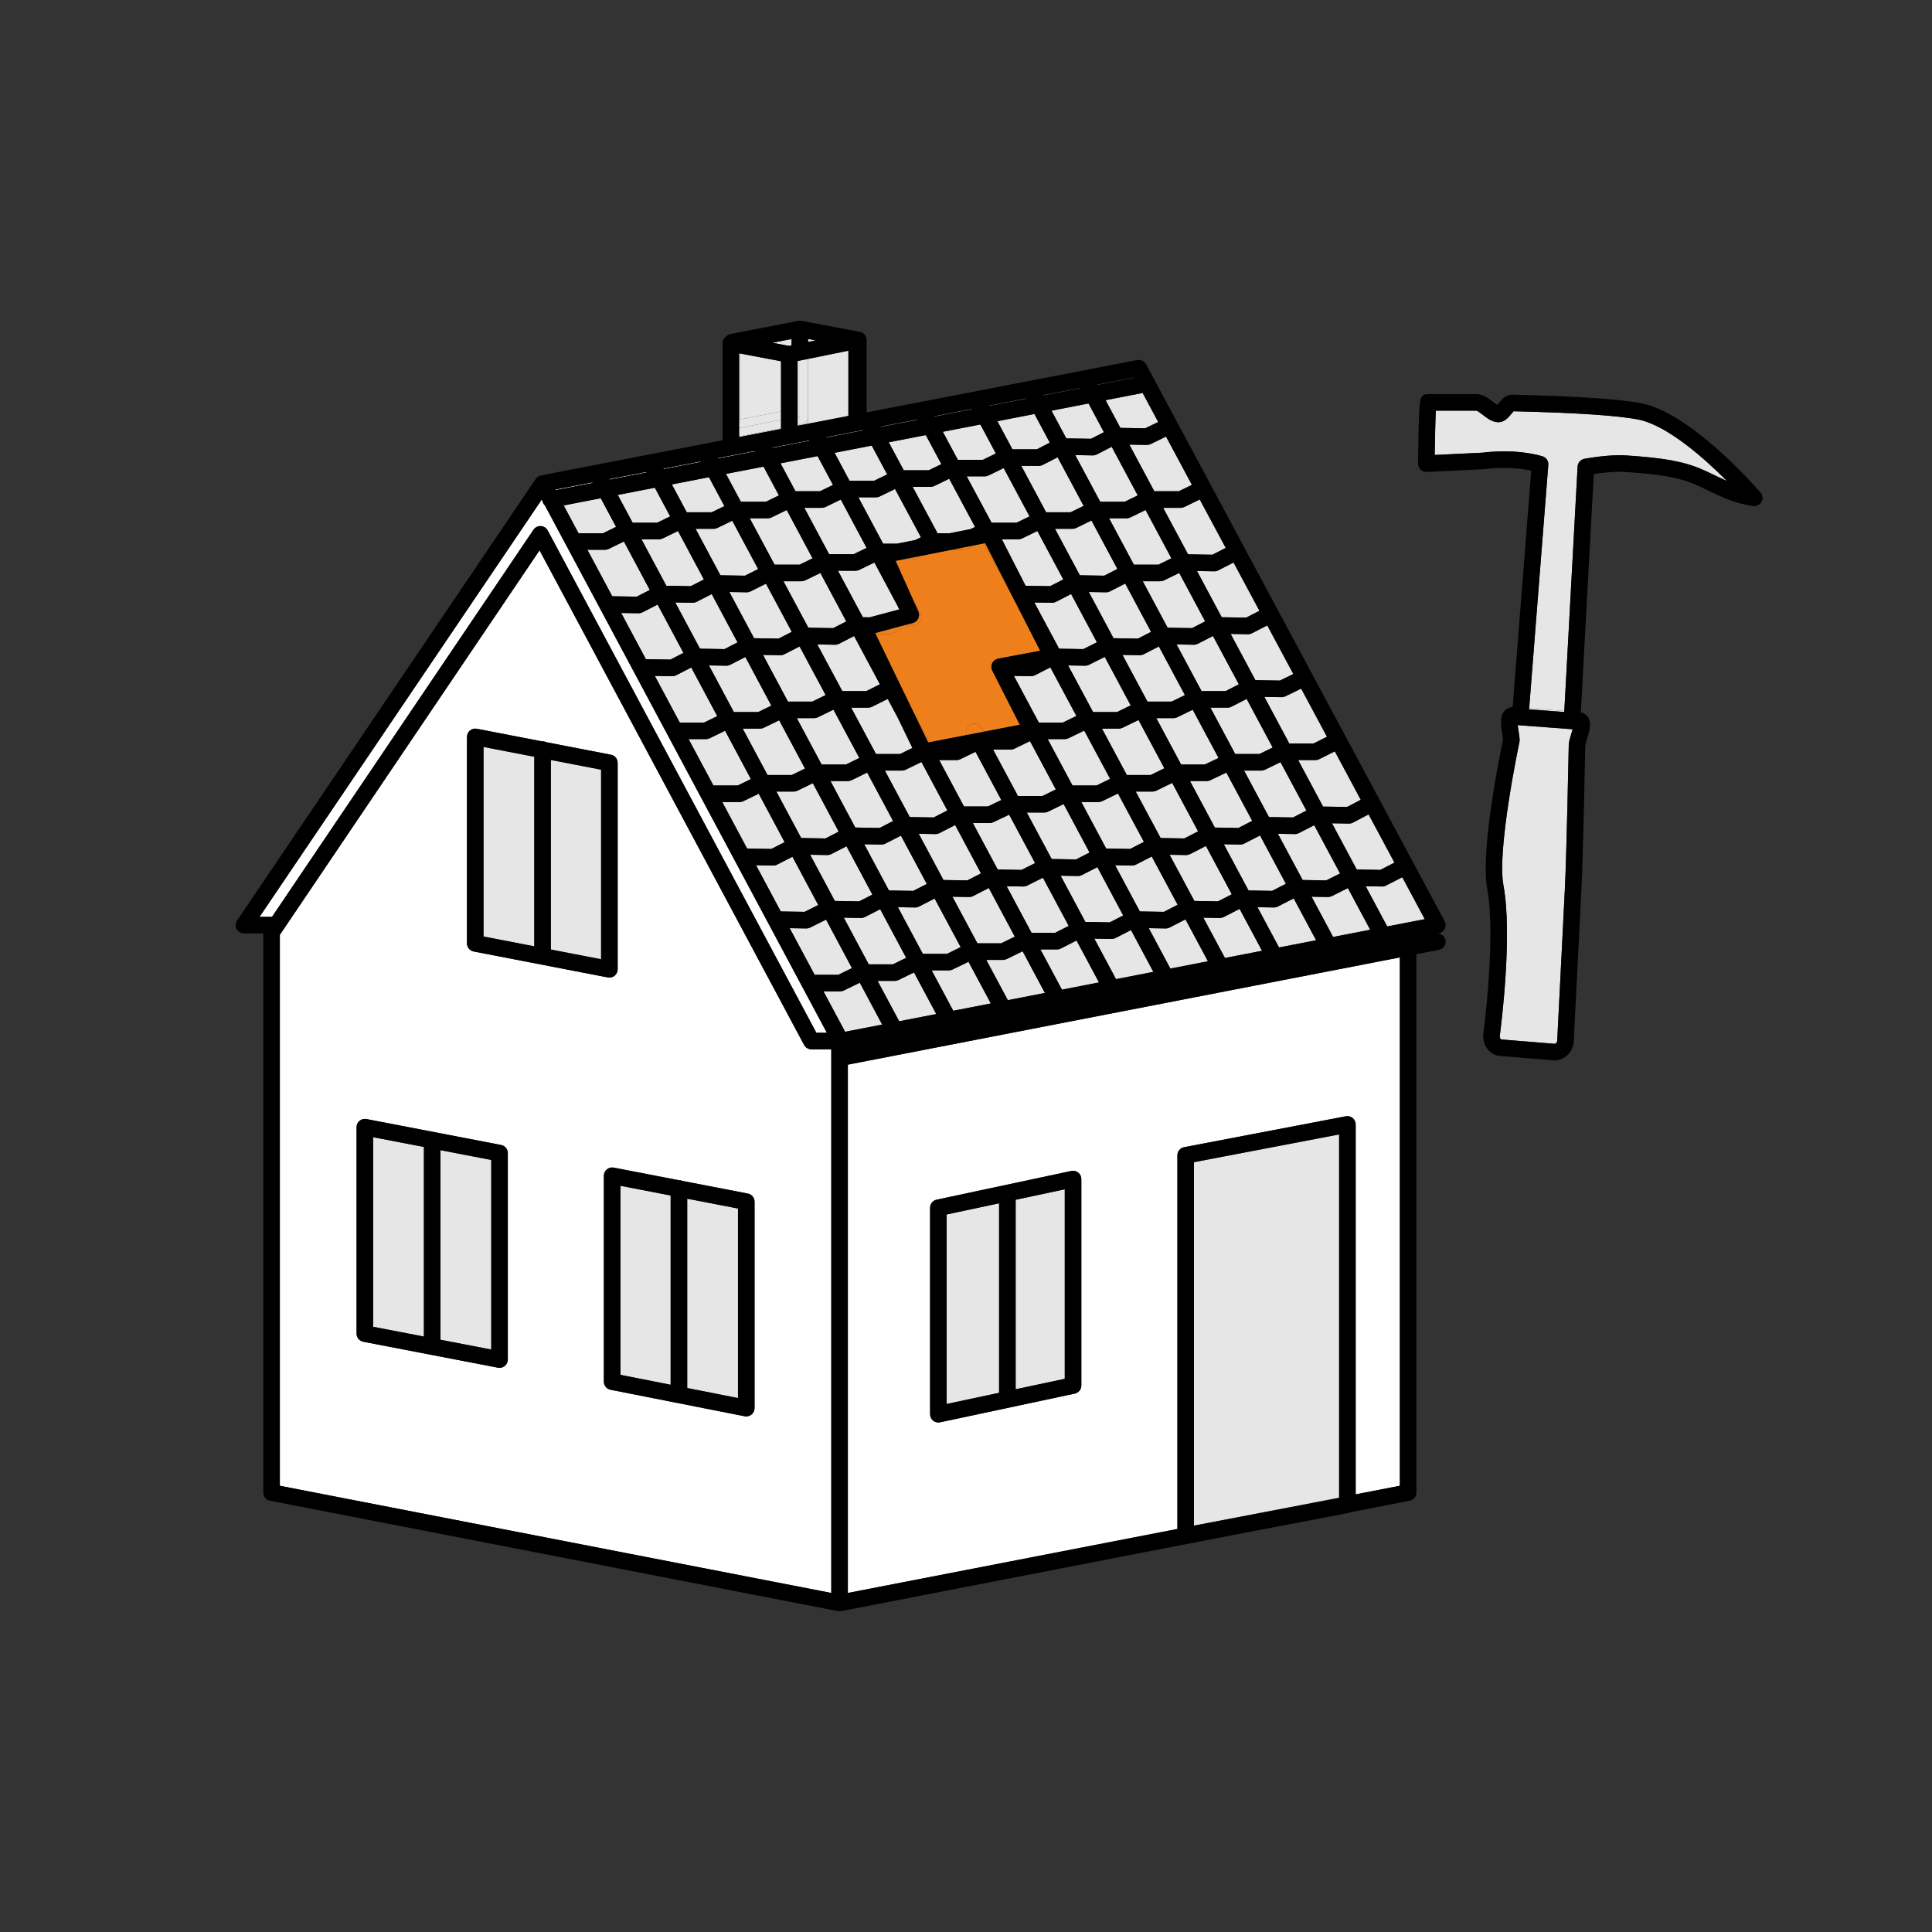 <?xml version="1.0" encoding="UTF-8"?>
<svg xmlns="http://www.w3.org/2000/svg" id="Ebene_1" data-name="Ebene 1" width="350" height="350" viewBox="0 0 350 350">
  <rect x="0" y="0" width="350" height="350" fill="#333333" stroke="none"/>
  <defs>
    <style>
      .cls-1 {
        fill: #e6e6e6;
      }

      .cls-2 {
        fill: #fff;
      }

      .cls-3 {
        fill: #ef7f1a;
      }
    </style>
  </defs>
  <path class="cls-2" d="M96.689,95.913c.032-.044.067-.085.104-.125.032-.035.065-.069.099-.101.035-.032.072-.06.111-.089.044-.033.088-.063.135-.091.017-.01.031-.023.049-.033.022-.012.046-.018.068-.028.049-.023.099-.044.15-.062.044-.015.089-.029.134-.04.048-.012.096-.021.145-.028.048-.007.095-.012.142-.014.049-.002.098-.002.147.001.046.003.092.007.138.013.05.007.099.017.148.03.046.012.091.025.136.041.045.016.089.034.133.054.049.023.095.048.141.076.021.013.044.021.065.035.017.011.029.026.045.037.044.033.086.068.127.106.034.031.067.063.098.097.033.036.063.075.092.115.031.042.061.085.087.13.011.018.025.033.034.051l48.676,91.007h1.899l-51.074-95.527c-.217-.207-.385-.47-.447-.787-.004-.019-.002-.038-.005-.058l-.122-.228-51.125,75.6h2.175c.026,0,.05.006.076.008l47.381-70.147c.011-.017.026-.029.038-.045Z"></path>
  <path class="cls-2" d="M146.994,190.098c-.125,0-.244-.02-.36-.048-.03-.007-.059-.018-.088-.027-.09-.028-.175-.064-.257-.108-.028-.015-.056-.028-.083-.045-.102-.063-.197-.135-.281-.221-.011-.011-.019-.025-.03-.037-.075-.081-.139-.171-.194-.267-.009-.015-.021-.025-.029-.04l-47.927-89.606-47.05,69.658v99.804l99.9,19.417v-98.481h-3.6ZM84.595,133.498c0-.448.2-.872.545-1.157.345-.284.8-.402,1.239-.315l11.807,2.284c.036-.003.071-.011.108-.011.238,0,.461.061.661.16l11.723,2.268c.706.136,1.215.754,1.215,1.473v37.4c0,.447-.2.872-.545,1.157-.271.224-.609.343-.955.343-.095,0-.19-.009-.285-.027l-24.3-4.7c-.706-.137-1.215-.754-1.215-1.473v-37.4ZM91.995,246.298c0,.447-.2.872-.545,1.156-.271.225-.609.344-.955.344-.094,0-.19-.009-.284-.027l-24.4-4.7c-.706-.136-1.216-.754-1.216-1.473v-37.4c0-.447.2-.872.545-1.156.345-.286.799-.402,1.239-.316l24.4,4.7c.706.136,1.216.754,1.216,1.473v37.4ZM136.695,255.098c0,.449-.201.874-.548,1.159-.271.222-.608.341-.952.341-.097,0-.194-.01-.29-.028l-24.3-4.8c-.703-.139-1.21-.755-1.21-1.472v-37.3c0-.447.2-.872.545-1.157.345-.285.798-.403,1.239-.315l11.773,2.277c.014-0.0.028-.004.042-.004.216,0,.42.047.605.13l11.88,2.297c.706.137,1.215.754,1.215,1.473v37.4Z"></path>
  <path class="cls-2" d="M153.595,288.578l59.7-11.592v-67.688c0-.72.511-1.338,1.218-1.474l29.3-5.601c.439-.082.893.033,1.238.317.344.285.544.709.544,1.156v67.017l8-1.553v-95.714l-100,19.427v95.705ZM168.494,218.798c0-.708.495-1.319,1.188-1.467l24.4-5.2c.443-.096.904.017,1.256.301.352.285.556.713.556,1.166v37.4c0,.708-.495,1.319-1.188,1.467l-24.4,5.199c-.103.022-.208.033-.312.033-.34,0-.674-.116-.944-.334-.352-.285-.556-.713-.556-1.166v-37.399Z"></path>
  <polygon class="cls-1" points="143.394 62.566 143.394 61.419 139.934 62.094 142.933 62.66 143.394 62.566"></polygon>
  <polygon class="cls-1" points="146.394 61.407 146.394 61.956 147.794 61.671 146.394 61.407"></polygon>
  <polygon class="cls-1" points="146.394 76.762 153.695 75.349 153.695 63.533 146.394 65.017 146.394 75.398 146.394 76.762"></polygon>
  <polygon class="cls-1" points="144.895 76.926 144.494 77.004 144.494 77.129 144.895 77.052 144.895 76.926"></polygon>
  <polygon class="cls-1" points="144.895 75.398 144.494 75.476 144.494 77.004 144.895 76.926 144.895 75.398"></polygon>
  <polygon class="cls-1" points="144.895 65.322 144.494 65.403 144.494 75.476 144.895 75.398 144.895 65.322"></polygon>
  <path class="cls-1" d="M145.182,76.87l-.287.056v.126l1.5-.29v-1.364c0,.718-.508,1.335-1.213,1.472Z"></path>
  <path class="cls-1" d="M144.895,76.926l.287-.056c.705-.137,1.213-.754,1.213-1.472v-10.381l-1.5.305v11.604Z"></path>
  <polygon class="cls-1" points="141.394 77.609 133.894 79.073 133.894 79.181 141.394 77.729 141.394 77.609"></polygon>
  <polygon class="cls-1" points="141.394 74.552 141.394 65.423 134.095 64.045 134.095 75.977 141.394 74.552"></polygon>
  <polygon class="cls-1" points="141.394 76.081 133.894 77.544 133.894 79.073 141.394 77.609 141.394 76.081"></polygon>
  <polygon class="cls-1" points="141.394 74.552 134.095 75.977 134.095 64.045 133.894 64.007 133.894 77.544 141.394 76.081 141.394 74.552"></polygon>
  <polygon class="cls-1" points="141.394 77.729 141.494 77.71 141.494 77.59 141.394 77.609 141.394 77.729"></polygon>
  <polygon class="cls-1" points="141.494 74.533 141.494 65.441 141.394 65.423 141.394 74.552 141.494 74.533"></polygon>
  <polygon class="cls-1" points="141.394 77.609 141.494 77.59 141.494 76.061 141.394 76.081 141.394 77.609"></polygon>
  <polygon class="cls-1" points="141.394 76.081 141.494 76.061 141.494 74.533 141.394 74.552 141.394 76.081"></polygon>
  <polygon class="cls-1" points="126.95 83.684 126.899 83.59 120.179 84.891 120.232 84.989 126.95 83.684"></polygon>
  <polygon class="cls-1" points="141.4 83.934 144.107 88.998 148.549 88.998 150.903 87.851 148.114 82.629 141.4 83.934"></polygon>
  <polygon class="cls-1" points="117.151 85.588 117.097 85.487 110.378 86.787 110.434 86.893 117.151 85.588"></polygon>
  <path class="cls-1" d="M198.679,82.332c-.212.108-.447.165-.685.165h-.025l-3.179-.054,4.524,8.454h4.434l2.363-1.152-4.714-8.808-2.718,1.394Z"></path>
  <polygon class="cls-1" points="107.353 87.491 107.295 87.384 100.577 88.684 100.636 88.796 107.353 87.491"></polygon>
  <path class="cls-1" d="M139.095,93.898h-3.27l4.499,8.4h4.525l2.355-1.147-4.681-8.754-2.771,1.35c-.205.1-.43.151-.657.151Z"></path>
  <path class="cls-1" d="M210.851,105.147c-.205.1-.429.151-.657.151h-3.174l4.506,8.419,4.418.075,2.381-1.221-4.697-8.777-2.777,1.353Z"></path>
  <path class="cls-1" d="M204.752,93.747c-.205.1-.43.151-.657.151h-3.175l4.495,8.4h4.433l2.364-1.151-4.684-8.753-2.776,1.353Z"></path>
  <path class="cls-1" d="M149.551,91.846c-.205.1-.429.151-.657.151h-3.183l4.491,8.4h4.446l2.346-1.143-4.677-8.756-2.766,1.347Z"></path>
  <path class="cls-1" d="M129.295,95.798h-3.284l4.501,8.418,4.441.076,2.394-1.197-4.694-8.764-2.701,1.316c-.205.1-.429.151-.657.151Z"></path>
  <polygon class="cls-1" points="104.808 96.598 109.248 96.598 111.607 95.449 108.833 90.26 102.117 91.565 104.808 96.598"></polygon>
  <path class="cls-1" d="M115.345,108.091l2.372-1.216-4.694-8.779-2.771,1.35c-.205.1-.429.151-.657.151h-3.183l4.501,8.418,4.432.075Z"></path>
  <path class="cls-1" d="M159.351,89.946c-.205.1-.429.151-.657.151h-3.19l4.487,8.4h2.482l3.328-.659,1.035-.504-4.695-8.748-2.79,1.359Z"></path>
  <path class="cls-1" d="M133.648,142.298l2.385-1.163-4.68-8.754-2.802,1.365c-.205.1-.429.151-.657.151h-3.144l4.491,8.4h4.407Z"></path>
  <path class="cls-1" d="M127.549,130.898l2.389-1.164-4.71-8.81-2.748,1.409c-.212.108-.447.165-.685.165h-.025l-3.143-.053,4.519,8.453h4.403Z"></path>
  <path class="cls-1" d="M201.079,107.133c-.212.108-.447.165-.685.165h-.025l-3.123-.053,4.48,8.371,4.418.075,2.382-1.222-4.685-8.754-2.763,1.417Z"></path>
  <path class="cls-1" d="M131.774,82.747c-.044-.02-.083-.051-.125-.076l-1.666.322.049.092,1.742-.338Z"></path>
  <path class="cls-1" d="M194.952,95.647c-.205.1-.429.151-.657.151h-3.175l4.506,8.419,4.419.075,2.381-1.221-4.697-8.777-2.777,1.353Z"></path>
  <path class="cls-1" d="M169.251,88.046c-.205.1-.429.151-.657.151h-3.257l4.508,8.4h2.228l3.743-.741.826-.392-4.684-8.737-2.706,1.318Z"></path>
  <path class="cls-1" d="M188.879,84.233c-.212.108-.446.165-.685.165h-3.176l4.495,8.4h4.435l2.363-1.151-4.714-8.808-2.719,1.394Z"></path>
  <path class="cls-1" d="M179.051,86.147c-.205.1-.429.151-.657.151h-3.264l4.504,8.4h4.514l2.362-1.151-4.684-8.752-2.776,1.352Z"></path>
  <path class="cls-1" d="M121.445,119.491l2.368-1.214-4.681-8.756-2.752,1.411c-.212.108-.447.165-.685.165h-.025l-3.138-.053,4.476,8.371,4.437.075Z"></path>
  <path class="cls-1" d="M223.079,128.033c-.212.108-.447.165-.685.165h-3.118l4.495,8.4h4.376l2.409-1.173-4.714-8.809-2.764,1.417Z"></path>
  <path class="cls-1" d="M169.61,183.706l-4.03-7.537-2.829,1.378c-.205.1-.429.151-.657.151h-3.111l3.91,7.313,6.716-1.305Z"></path>
  <path class="cls-1" d="M229.151,139.446c-.205.1-.429.151-.657.151h-3.117l4.507,8.421,4.359.073,2.426-1.245-4.697-8.776-2.823,1.375Z"></path>
  <polygon class="cls-1" points="202.969 77.515 207.461 77.592 209.818 76.443 207.001 71.19 200.282 72.495 202.969 77.515"></polygon>
  <path class="cls-1" d="M216.979,116.633c-.212.108-.447.165-.685.165h-.025l-3.122-.053,4.524,8.453h4.361l2.395-1.228-4.685-8.754-2.763,1.417Z"></path>
  <path class="cls-1" d="M228.627,172.241l-4.061-7.588-2.887,1.48c-.212.108-.447.165-.685.165h-.025l-2.971-.051,3.913,7.298,6.716-1.305Z"></path>
  <path class="cls-1" d="M120.051,97.546c-.205.1-.429.151-.657.151h-3.183l4.501,8.418,4.432.075,2.372-1.216-4.694-8.779-2.771,1.35Z"></path>
  <polygon class="cls-1" points="114.607 94.698 119.049 94.698 121.407 93.549 118.631 88.357 111.915 89.662 114.607 94.698"></polygon>
  <path class="cls-1" d="M235.279,150.933c-.212.108-.447.165-.685.165h-.025l-3.065-.051,4.481,8.372,4.267.073,2.513-1.257-4.679-8.743-2.807,1.44Z"></path>
  <polygon class="cls-1" points="131.516 85.854 134.217 90.898 138.748 90.898 141.107 89.748 138.318 84.532 131.516 85.854"></polygon>
  <path class="cls-1" d="M207.795,80.598h-.025l-3.18-.054,4.524,8.454h4.435l2.379-1.159-4.691-8.749-2.785,1.357c-.205.1-.429.151-.657.151Z"></path>
  <polygon class="cls-1" points="124.407 92.798 128.949 92.798 131.235 91.684 128.433 86.453 121.713 87.758 124.407 92.798"></polygon>
  <path class="cls-1" d="M137.349,128.998l2.389-1.164-4.71-8.81-2.748,1.409c-.212.108-.447.165-.685.165h-.025l-3.143-.053,4.519,8.453h4.403Z"></path>
  <path class="cls-1" d="M161.749,174.697l2.415-1.177-4.711-8.811-2.775,1.423c-.212.108-.447.165-.685.165h-.025l-3.109-.053,4.519,8.452h4.369Z"></path>
  <path class="cls-1" d="M155.644,163.292l2.394-1.228-4.681-8.756-2.778,1.425c-.212.108-.447.165-.685.165h-.025l-3.104-.052,4.476,8.371,4.403.075Z"></path>
  <path class="cls-1" d="M149.544,151.892l2.398-1.23-4.693-8.778-2.798,1.363c-.205.1-.429.151-.657.151h-3.15l4.502,8.419,4.398.075Z"></path>
  <path class="cls-1" d="M143.449,140.398l2.385-1.162-4.681-8.754-2.802,1.365c-.205.1-.429.151-.657.151h-3.145l4.491,8.4h4.408Z"></path>
  <path class="cls-1" d="M131.244,117.591l2.368-1.214-4.681-8.756-2.752,1.411c-.212.108-.447.165-.685.165h-.025l-3.138-.053,4.476,8.371,4.437.075Z"></path>
  <path class="cls-1" d="M208.942,176.065l-4.05-7.575-2.813,1.442c-.212.108-.447.165-.685.165h-.025l-3.121-.052,3.927,7.333,6.766-1.314Z"></path>
  <path class="cls-1" d="M218.828,174.144l-4.069-7.589-2.88,1.477c-.212.108-.447.165-.685.165h-.025l-3.06-.052,3.914,7.321,6.805-1.322Z"></path>
  <path class="cls-1" d="M199.094,177.978l-4.071-7.603-2.843,1.458c-.212.108-.446.165-.685.165h-3.011l3.895,7.285,6.715-1.305Z"></path>
  <path class="cls-1" d="M189.297,179.881l-4.037-7.551-2.908,1.416c-.205.1-.429.151-.657.151h-3.019l3.904,7.289,6.717-1.305Z"></path>
  <path class="cls-1" d="M179.497,181.785l-4.045-7.552-2.901,1.413c-.205.1-.43.151-.657.151h-3.111l3.908,7.309,6.806-1.322Z"></path>
  <path class="cls-1" d="M213.894,91.998h-3.175l4.506,8.419,4.419.075,2.406-1.234-4.704-8.773-2.796,1.362c-.205.1-.429.151-.657.151Z"></path>
  <path class="cls-1" d="M238.426,170.337l-4.059-7.585-2.887,1.48c-.212.108-.447.165-.685.165h-.025l-2.963-.05,3.904,7.295,6.716-1.305Z"></path>
  <path class="cls-1" d="M244.394,149.197h-.025l-3.065-.052,4.481,8.373,4.26.074,2.575-1.321-4.686-8.74-2.84,1.495c-.216.113-.456.172-.699.172Z"></path>
  <path class="cls-1" d="M191.132,168.998l2.473-1.269-4.672-8.724-2.869,1.434c-.208.104-.438.158-.671.158h-.025l-3.008-.051,4.518,8.451h4.253Z"></path>
  <path class="cls-1" d="M201.044,167.092l2.433-1.248-4.681-8.756-2.817,1.444c-.212.108-.447.165-.685.165h-.025l-3.126-.053,4.484,8.374,4.416.074Z"></path>
  <path class="cls-1" d="M241.266,162.34c-.208.104-.438.158-.671.158h-.025l-2.963-.051,3.902,7.291,6.715-1.304-4.042-7.552-2.916,1.458Z"></path>
  <polygon class="cls-1" points="153.902 87.098 158.349 87.098 160.722 85.942 157.921 80.724 151.196 82.031 153.902 87.098"></polygon>
  <polygon class="cls-1" points="163.727 85.198 168.249 85.198 170.539 84.082 167.718 78.821 161.005 80.125 163.727 85.198"></polygon>
  <path class="cls-1" d="M209.452,143.246c-.205.1-.429.151-.657.151h-3.049l4.515,8.421,4.283.073,2.505-1.285-4.696-8.774-2.901,1.413Z"></path>
  <path class="cls-1" d="M203.351,131.846c-.205.1-.429.151-.657.151h-3.061l4.504,8.4h4.311l2.488-1.212-4.684-8.752-2.901,1.413Z"></path>
  <path class="cls-1" d="M135.966,107.14c-.208.104-.438.158-.671.158h-.025l-3.138-.053,4.476,8.371,4.437.075,2.393-1.227-4.673-8.724-2.799,1.399Z"></path>
  <path class="cls-1" d="M185.151,97.546c-.205.1-.429.151-.657.151h-3.004l4.304,8.42,4.449.074,2.381-1.221-4.697-8.777-2.777,1.353Z"></path>
  <path class="cls-1" d="M250.395,160.598h-.026l-2.963-.051,3.901,7.288,6.805-1.322-4.074-7.597-2.958,1.517c-.212.108-.447.165-.685.165Z"></path>
  <path class="cls-1" d="M238.295,137.698h-3.118l4.506,8.42,4.352.074,2.48-1.305-4.702-8.77-2.847,1.424c-.208.104-.438.158-.671.158Z"></path>
  <path class="cls-1" d="M191.279,109.033c-.212.108-.447.165-.685.165h-.025l-3.189-.053,4.489,8.373,4.383.075,2.467-1.234-4.678-8.742-2.762,1.416Z"></path>
  <path class="cls-1" d="M197.266,120.439c-.208.104-.438.158-.671.158h-.025l-3.076-.052,4.532,8.452h4.324l2.487-1.212-4.7-8.782-2.87,1.435Z"></path>
  <path class="cls-1" d="M145.851,105.147c-.205.1-.429.151-.657.151h-3.264l4.51,8.419,4.504.075,2.368-1.215-4.694-8.779-2.768,1.348Z"></path>
  <path class="cls-1" d="M194.945,155.691l2.436-1.25-4.693-8.777-2.837,1.382c-.205.1-.429.151-.657.151h-3.181l4.508,8.419,4.423.075Z"></path>
  <path class="cls-1" d="M204.744,153.792l2.487-1.276-4.703-8.771-2.877,1.402c-.205.1-.43.151-.657.151h-3.1l4.501,8.42,4.349.075Z"></path>
  <path class="cls-1" d="M193.551,133.746c-.205.1-.429.151-.657.151h-3.095l4.491,8.4h4.358l2.461-1.2-4.691-8.749-2.867,1.397Z"></path>
  <path class="cls-1" d="M186.795,122.498h-.025l-3.093-.052,4.519,8.452h4.354l2.451-1.194-4.722-8.806-2.799,1.435c-.212.108-.447.165-.685.165Z"></path>
  <path class="cls-1" d="M183.095,135.798h-3.185l4.498,8.4h4.441l2.424-1.181-4.681-8.755-2.841,1.384c-.205.1-.43.151-.657.151Z"></path>
  <path class="cls-1" d="M185.052,157.592l2.465-1.233-4.699-8.775-2.88,1.368c-.201.096-.421.145-.644.145h-3.055l4.502,8.421,4.31.073Z"></path>
  <path class="cls-1" d="M173.952,137.546c-.205.1-.429.151-.657.151h-3.15l4.491,8.4h4.321l2.444-1.161-4.68-8.74-2.769,1.349Z"></path>
  <path class="cls-1" d="M181.349,170.898l2.495-1.215-4.712-8.812-2.853,1.463c-.212.108-.447.165-.685.165h-.025l-3.027-.052,4.527,8.451h4.28Z"></path>
  <path class="cls-1" d="M155.652,103.247c-.205.1-.43.151-.657.151h-3.188l4.501,8.418,1.238.021,5.358-1.433-.246-.547-4.248-7.954-2.757,1.343Z"></path>
  <path class="cls-1" d="M151.979,116.633c-.212.108-.447.165-.685.165h-.025l-3.208-.053,4.528,8.453h4.351l2.461-1.231-4.675-8.743-2.748,1.409Z"></path>
  <path class="cls-1" d="M210.845,165.191l2.497-1.281-4.691-8.75-2.87,1.472c-.212.108-.447.165-.685.165h-.025l-3.055-.052,4.476,8.372,4.354.074Z"></path>
  <path class="cls-1" d="M170.179,150.933c-.212.108-.447.165-.685.165h-.025l-3.034-.051,4.484,8.372,4.325.074,2.473-1.269-4.681-8.756-2.857,1.465Z"></path>
  <path class="cls-1" d="M164.051,139.446c-.205.1-.429.151-.657.151h-3.091l4.511,8.421,4.331.073,2.477-1.271-4.692-8.777-2.878,1.402Z"></path>
  <path class="cls-1" d="M160.817,126.614l-2.852,1.426c-.208.104-.438.158-.671.158h-3.098l4.499,8.4h4.353l2.244-1.093-2.689-5.551-1.786-3.34Z"></path>
  <path class="cls-1" d="M220.644,163.292l2.506-1.285-4.685-8.754-2.886,1.48c-.212.108-.447.165-.685.165h-.025l-2.984-.05,4.489,8.372,4.271.073Z"></path>
  <polygon class="cls-1" points="176.121 74.132 176.088 74.071 169.281 75.388 169.316 75.454 176.121 74.132"></polygon>
  <polygon class="cls-1" points="166.234 76.053 166.197 75.985 159.481 77.285 159.519 77.357 166.234 76.053"></polygon>
  <path class="cls-1" d="M165.445,161.392l2.454-1.259-4.688-8.752-2.832,1.452c-.212.108-.447.165-.685.165h-.025l-3.104-.053,4.476,8.372,4.404.075Z"></path>
  <path class="cls-1" d="M225.379,152.833c-.212.108-.447.165-.685.165h-.025l-2.964-.051,4.481,8.372,4.259.072,2.506-1.285-4.685-8.753-2.886,1.48Z"></path>
  <path class="cls-1" d="M171.548,172.798l2.486-1.212-4.718-8.809-2.837,1.455c-.212.108-.447.165-.685.165h-.025l-3.109-.052,4.519,8.453h4.369Z"></path>
  <path class="cls-1" d="M153.249,138.498l2.428-1.183-4.688-8.751-2.838,1.383c-.205.1-.429.151-.657.151h-3.145l4.491,8.4h4.408Z"></path>
  <polygon class="cls-1" points="185.919 72.229 185.89 72.174 179.172 73.474 179.204 73.533 185.919 72.229"></polygon>
  <path class="cls-1" d="M159.345,149.992l2.45-1.257-4.7-8.774-2.843,1.385c-.205.1-.429.151-.657.151h-3.15l4.501,8.419,4.399.075Z"></path>
  <path class="cls-1" d="M145.752,165.191l2.48-1.24-4.675-8.743-2.779,1.425c-.212.108-.447.165-.685.165h-.025l-3.104-.052,4.476,8.373,4.31.073Z"></path>
  <path class="cls-1" d="M219.238,141.353c-.201.096-.421.145-.644.145h-3.018l4.507,8.422,4.26.073,2.505-1.285-4.681-8.746-2.93,1.392Z"></path>
  <polygon class="cls-1" points="195.717 70.325 195.692 70.278 188.974 71.578 189.002 71.63 195.717 70.325"></polygon>
  <path class="cls-1" d="M139.744,153.792l2.398-1.23-4.693-8.778-2.798,1.363c-.205.1-.43.151-.657.151h-3.149l4.502,8.42,4.397.074Z"></path>
  <path class="cls-1" d="M207.179,118.533c-.212.108-.447.165-.685.165h-.025l-3.123-.053,4.524,8.453h4.378l2.408-1.173-4.714-8.809-2.763,1.417Z"></path>
  <path class="cls-1" d="M151.849,176.598l2.495-1.216-4.696-8.784-2.882,1.441c-.208.104-.438.158-.671.158h-.025l-3.008-.051,4.519,8.451h4.269Z"></path>
  <path class="cls-1" d="M232.195,126.298h-.025l-3.121-.053,4.524,8.453h4.369l2.454-1.227-4.676-8.721-2.867,1.397c-.205.1-.43.151-.657.151Z"></path>
  <path class="cls-1" d="M155.76,178.029l-2.908,1.417c-.205.1-.43.151-.657.151h-3.011l3.912,7.316,6.717-1.305-4.053-7.58Z"></path>
  <path class="cls-1" d="M213.251,129.946c-.205.1-.429.151-.657.151h-3.119l4.495,8.4h4.285l2.495-1.185-4.678-8.741-2.822,1.375Z"></path>
  <polygon class="cls-1" points="193.169 79.416 197.644 79.491 199.981 78.293 197.199 73.094 190.484 74.398 193.169 79.416"></polygon>
  <path class="cls-1" d="M226.095,114.897h-.025l-3.122-.053,4.48,8.372,4.434.075,2.439-1.189-4.722-8.806-2.799,1.435c-.212.108-.447.165-.685.165Z"></path>
  <polygon class="cls-1" points="183.413 81.398 187.832 81.398 190.182 80.193 187.401 74.997 180.685 76.302 183.413 81.398"></polygon>
  <polygon class="cls-1" points="173.522 83.298 178.049 83.298 180.411 82.147 177.603 76.901 170.801 78.222 173.522 83.298"></polygon>
  <path class="cls-1" d="M219.994,103.498h-.025l-3.123-.053,4.48,8.372,4.418.075,2.416-1.239-4.692-8.75-2.789,1.43c-.212.108-.447.165-.685.165Z"></path>
  <polygon class="cls-1" points="205.517 68.421 205.495 68.38 198.776 69.681 198.8 69.726 205.517 68.421"></polygon>
  <path class="cls-1" d="M142.079,118.533c-.212.108-.447.165-.685.165h-.025l-3.143-.053,4.519,8.453h4.403l2.424-1.181-4.718-8.807-2.775,1.423Z"></path>
  <path class="cls-1" d="M144.479,80.279l.152-.029c-.047-.009-.095-.013-.141-.026-0.0.019-.009.036-.01.056Z"></path>
  <polygon class="cls-1" points="149.717 79.262 156.436 77.956 156.396 77.882 149.675 79.183 149.717 79.262"></polygon>
  <path class="cls-1" d="M144.49,80.224c.046.013.094.017.141.026l2.004-.389-.043-.081-2.098.406v.013c0,.009-.005.017-.005.026Z"></path>
  <path class="cls-1" d="M136.838,81.763l-.047-.087-5.142.995c.042.025.081.056.125.076l5.064-.984Z"></path>
  <path class="cls-1" d="M139.874,81.079l.046.085,1.735-.337c-.018-.027-.035-.055-.051-.083l-1.73.335Z"></path>
  <path class="cls-1" d="M141.654,80.828l2.825-.549c.001-.019.01-.036.01-.056-.032-.009-.068-.007-.099-.018l-2.787.539c.016.028.033.056.051.083Z"></path>
  <path class="cls-1" d="M144.494,80.198v-.013l-.104.02c.032.011.067.009.099.018 0-.009.005-.017.005-.026Z"></path>
  <polygon class="cls-1" points="216.295 276.384 222.797 275.141 242.595 271.297 242.595 205.511 216.295 210.538 216.295 276.384"></polygon>
  <polygon class="cls-1" points="242.595 271.357 242.595 271.297 222.797 275.141 242.595 271.357"></polygon>
  <polygon class="cls-1" points="67.595 240.359 76.795 242.131 76.795 207.786 67.595 206.014 67.595 240.359"></polygon>
  <polygon class="cls-1" points="79.795 242.709 88.995 244.482 88.995 210.136 79.795 208.364 79.795 242.709"></polygon>
  <polygon class="cls-1" points="112.394 249.065 121.495 250.863 121.495 216.575 112.394 214.815 112.394 249.065"></polygon>
  <polygon class="cls-1" points="124.495 251.455 133.695 253.273 133.695 218.935 124.495 217.155 124.495 251.455"></polygon>
  <polygon class="cls-1" points="172.494 84.798 172.494 84.798 172.494 84.798 172.494 84.798"></polygon>
  <polygon class="cls-1" points="201.894 78.998 201.895 78.998 201.895 78.998 201.894 78.998"></polygon>
  <polygon class="cls-1" points="192.095 80.898 192.095 80.898 192.095 80.898 192.095 80.898"></polygon>
  <polygon class="cls-1" points="149.095 101.898 149.095 101.898 149.095 101.898 149.095 101.898"></polygon>
  <polygon class="cls-1" points="188.394 94.298 188.394 94.298 188.394 94.298 188.394 94.298"></polygon>
  <polygon class="cls-1" points="129.394 105.698 129.395 105.698 129.394 105.698 129.394 105.698"></polygon>
  <polygon class="cls-1" points="223.895 99.998 223.894 99.998 223.895 99.998 223.895 99.998"></polygon>
  <polygon class="cls-1" points="214.095 101.898 214.095 101.898 214.095 101.898 214.095 101.898"></polygon>
  <polygon class="cls-1" points="135.495 117.098 135.495 117.098 135.495 117.098 135.495 117.098"></polygon>
  <polygon class="cls-1" points="210.394 115.198 210.395 115.198 210.394 115.198 210.394 115.198"></polygon>
  <polygon class="cls-1" points="151.395 126.698 151.394 126.698 151.394 126.698 151.395 126.698"></polygon>
  <polygon class="cls-1" points="185.595 170.498 185.595 170.498 185.595 170.498 185.595 170.498"></polygon>
  <polygon class="cls-1" points="224.894 162.798 224.894 162.798 224.894 162.798 224.894 162.798"></polygon>
  <polygon class="cls-1" points="244.595 158.998 244.595 158.998 244.595 158.998 244.595 158.998"></polygon>
  <rect class="cls-1" x="195.394" y="168.498" width="0" height="0" transform="translate(-54.726 105.172) rotate(-26.565)"></rect>
  <polygon class="cls-1" points="195.395 168.498 195.394 168.498 195.394 168.498 195.395 168.498"></polygon>
  <polygon class="cls-1" points="165.994 174.298 165.994 174.298 165.994 174.298 165.994 174.298"></polygon>
  <polygon class="cls-1" points="165.995 174.298 165.994 174.298 165.994 174.298 165.995 174.298"></polygon>
  <rect class="cls-1" x="179.494" y="158.998" width="0" height="0"></rect>
  <polygon class="cls-1" points="208.994 153.298 208.994 153.298 208.994 153.298 208.994 153.298"></polygon>
  <polygon class="cls-1" points="238.495 147.598 238.495 147.598 238.495 147.598 238.495 147.598"></polygon>
  <polygon class="cls-1" points="228.595 149.498 228.595 149.498 228.595 149.498 228.595 149.498"></polygon>
  <polygon class="cls-1" points="159.894 162.798 159.894 162.798 159.894 162.798 159.894 162.798"></polygon>
  <polygon class="cls-1" points="159.895 162.798 159.894 162.798 159.894 162.798 159.895 162.798"></polygon>
  <polygon class="cls-1" points="193.095 143.798 193.095 143.798 193.095 143.798 193.095 143.798"></polygon>
  <polygon class="cls-1" points="242.095 134.298 242.095 134.298 242.095 134.298 242.095 134.298"></polygon>
  <polygon class="cls-1" points="232.394 136.198 232.395 136.198 232.394 136.198 232.394 136.198"></polygon>
  <polygon class="cls-1" points="134.095 155.198 134.095 155.198 134.095 155.198 134.095 155.198"></polygon>
  <polygon class="cls-1" points="143.994 153.298 143.994 153.298 143.994 153.298 143.994 153.298"></polygon>
  <polygon class="cls-1" points="163.595 149.498 163.595 149.498 163.595 149.498 163.595 149.498"></polygon>
  <polygon class="cls-1" points="216.494 126.698 216.495 126.698 216.494 126.698 216.494 126.698"></polygon>
  <polygon class="cls-1" points="157.495 138.098 157.495 138.098 157.495 138.098 157.495 138.098"></polygon>
  <polygon class="cls-1" points="96.795 137.095 87.595 135.315 87.595 169.66 96.795 171.439 96.795 137.095"></polygon>
  <polygon class="cls-1" points="108.894 139.436 99.795 137.675 99.795 172.019 108.894 173.779 108.894 139.436"></polygon>
  <polygon class="cls-1" points="192.894 215.451 183.994 217.348 183.994 251.68 192.894 249.784 192.894 215.451"></polygon>
  <polygon class="cls-1" points="180.994 217.987 171.494 220.012 171.494 254.344 180.994 252.32 180.994 217.987"></polygon>
  <path class="cls-1" d="M284.683,132.094l-9.4-.7c-.112-.008-.221-.032-.327-.065.043.449.121.96.171,1.279.09.581.168,1.081.168,1.49,0,.105-.011.21-.033.312-.041.194-4.123,19.484-2.893,26.01,1.676,9.069-.461,25.673-.674,27.277,0,.351.178.601.25.608l9.688.79c.21-.021.44-.222.469-.534-.002-.001,1.096-21.849,1.395-27.641.296-5.711.694-25.752.699-25.953-.001-.51.186-1.122.423-1.896.081-.265.195-.643.287-.994-.037.003-.072.02-.11.02-.037,0-.074-.002-.111-.004Z"></path>
  <path class="cls-1" d="M274.202,74.505c-.117.124-.269.309-.38.445-.516.629-1.158,1.412-2.142,1.535-1.17.104-2.101-.602-2.995-1.289-.368-.283-.984-.756-1.228-.802l-7.339.002c-.09,1.651-.166,4.843-.206,8.026l8.74-.42c.732-.102,5.878-.741,10.755.652.686.196,1.139.849,1.083,1.56l-3.466,44.1,6.367.481,2.407-44.28c.037-.689.54-1.263,1.217-1.392.18-.034,4.427-.833,7.484-.623,9.988.64,12.392,1.797,16.03,3.548.725.349,1.468.707,2.33,1.088-4.054-4.06-10.594-9.881-15.799-11.078-3.673-.765-11.162-1.276-22.857-1.554Z"></path>
  <polygon class="cls-1" points="277.008 128.514 283.38 128.988 283.391 128.797 277.024 128.315 277.008 128.514"></polygon>
  <path class="cls-3" d="M176.764,98.728l-1.526.725c-.201.096-.421.145-.644.145h-2.226l-5.605,1.109-1.312.639c-.205.1-.429.151-.657.151h-2.026l-.533.105,3.117,6.934,1.364,2.554c.39.731.114,1.639-.617,2.03-.225.12-.467.177-.705.177-.199,0-.39-.052-.572-.127l-3.045,1.561c-.212.108-.447.165-.685.165h-.025l-2.447-.041,6.659,13.746,3.129,5.853,6.702-1.293c-.287-.703-.01-1.52.673-1.887.731-.391,1.64-.116,2.03.614l.364.68,6.573-1.268-4.997-9.824c-.012-.024-.017-.05-.027-.074-.033-.074-.062-.147-.083-.223-.01-.036-.014-.073-.021-.109-.013-.071-.023-.141-.026-.212-.002-.04-.001-.078.001-.118.003-.07.01-.138.022-.206.007-.039.013-.076.023-.115.02-.076.047-.149.078-.221.009-.021.013-.044.023-.065.003-.006.007-.01.01-.016.049-.096.107-.188.176-.273.011-.013.024-.023.035-.035.059-.067.123-.131.196-.188.031-.025.066-.044.099-.067.041-.027.078-.059.123-.082.018-.01.037-.014.055-.023.037-.018.075-.032.114-.047.069-.027.138-.049.208-.065.018-.004.035-.013.053-.017l7.627-1.431-4.541-8.882-5.67-10.574-1.471.291Z"></path>
  <polygon class="cls-3" points="178.235 98.437 183.905 109.011 178.475 98.389 178.235 98.437"></polygon>
  <path class="cls-3" d="M180.265,119.557c.057-.038.116-.075.178-.105-.018.009-.037.013-.055.023-.044.024-.082.055-.123.082Z"></path>
  <path class="cls-3" d="M164.824,113.171c.182.075.373.127.572.127.238,0,.48-.057.705-.177.731-.391,1.007-1.299.617-2.03l-1.364-2.554,1.009,2.245c.18.401.175.861-.013,1.259-.143.3-.38.541-.671.691l0.0.001-.855.439Z"></path>
  <path class="cls-3" d="M175.786,131.275c-.684.366-.961,1.184-.673,1.887l3.068-.592-.364-.68c-.391-.73-1.299-1.005-2.03-.614Z"></path>
  <polygon class="cls-3" points="168.143 134.507 168.411 134.455 165.282 128.602 168.143 134.507"></polygon>
  <path class="cls-3" d="M165.452,101.346l1.312-.639-3.994.791h2.026c.228,0,.452-.052.657-.151Z"></path>
  <path class="cls-3" d="M175.238,99.453l1.526-.725-4.396.87h2.226c.223,0,.442-.049.644-.145Z"></path>
  <path class="cls-3" d="M161.095,114.897c.238,0,.473-.057.685-.165l3.045-1.561c-.08-.033-.159-.066-.232-.113l-6.056,1.62.086.178,2.447.041h.025Z"></path>
  <path class="cls-3" d="M165.679,112.732l-0-.001c-.094.048-.193.087-.296.115l-.79.211c.073.047.152.08.232.113l.855-.439Z"></path>
  <path d="M152.095,291.897c.095,0,.191-.009.286-.027l70.955-13.778,21.041-4.021c.124-.024.234-.08.344-.131l10.66-2.07c.705-.137,1.214-.755,1.214-1.473v-97.533l4.086-.794c.813-.158,1.344-.945,1.187-1.759-.133-.682-.71-1.161-1.371-1.205l.185-.036c.014-.003.026-.009.04-.012.038-.008.073-.022.109-.033.057-.017.114-.033.167-.056.022-.01.042-.022.063-.033.014-.007.03-.009.044-.017.022-.012.039-.028.06-.04.039-.023.077-.047.114-.074.018-.013.036-.024.053-.038.026-.021.05-.044.075-.067.035-.032.068-.066.099-.101.012-.013.023-.028.034-.042.018-.021.036-.041.052-.064.003-.004.006-.007.009-.011.027-.037.052-.076.075-.115.021-.035.042-.068.06-.104.004-.008.01-.014.014-.022.004-.008.005-.017.009-.026.016-.036.029-.073.042-.11.016-.044.031-.089.043-.135.001-.004.002-.009.003-.013.01-.039.017-.077.023-.116.001-.005.002-.011.003-.016.007-.047.013-.095.016-.143.002-.033.005-.065.005-.099-0-.022-.003-.044-.004-.066-.002-.045-.008-.089-.014-.135-.004-.024-.002-.048-.007-.072-.004-.018-.011-.034-.016-.052-.005-.021-.008-.042-.014-.063-.009-.033-.023-.065-.034-.098-.018-.05-.038-.1-.061-.148-.01-.02-.015-.042-.025-.062l-52.434-97.793c-.061-.219-.167-.413-.308-.575l-1.357-2.531c-.07-.13-.162-.242-.262-.343-.02-.021-.04-.042-.062-.061-.102-.091-.214-.17-.335-.23-.021-.01-.043-.017-.065-.027-.115-.05-.236-.087-.362-.107-.02-.003-.039-.009-.059-.012-.137-.016-.278-.01-.42.013-.015.002-.029-.002-.043.001l-49.015,9.485v-13.113c0-.721-.513-1.34-1.222-1.474l-10.6-2c-.037-.007-.074-.004-.111-.008-.06-.006-.119-.013-.179-.013-.047 0-.095.007-.142.012-.045.005-.089.002-.134.011l-12.3,2.4c-.351.068-.652.256-.867.515-.001.001-.002.001-.004.002-.344.285-.542.709-.542,1.155v17.564l-3.324.643-.317.061-9.508,1.84-.279.054-19.458,3.765c-.002 0-.004.002-.006.002-.02.004-.039.013-.059.018-.047.011-.093.025-.139.041-.035.012-.07.023-.104.038-.022.009-.043.021-.064.031-.016.008-.033.012-.049.02-.017.009-.031.022-.048.032-.042.024-.082.051-.121.079-.02.014-.04.027-.059.042-.023.018-.043.038-.065.057-.037.033-.07.068-.103.104-.004.005-.008.01-.012.015-.028.031-.056.064-.081.097-.003.003-.005.006-.008.009-.012.016-.027.029-.039.046l-54.099,79.999-.001.001c-.057.084-.104.172-.141.262-.019.045-.029.094-.044.141-.014.047-.033.093-.042.14-.019.096-.03.195-.03.296,0,0,0,0,0,0,0,.005.002.011.002.016.001.094.01.186.028.275.01.049.028.095.042.143.014.045.024.092.042.136.019.047.047.091.071.137.022.041.041.083.066.121.029.045.067.085.101.127.028.033.052.069.082.1.068.069.143.132.226.189.01.007.022.009.033.016.103.064.212.118.329.157.03.01.061.02.092.029.126.034.254.056.382.056.001,0,.002.001.003.001 0,0,0,0,.001,0s.001,0,.001,0h3.5v101.3c0,.718.509,1.335,1.214,1.473l102.9,20c.095.019.191.027.286.027ZM149.184,179.598h3.011c.228,0,.452-.052.657-.151l2.908-1.417,4.053,7.58-6.717,1.305-3.912-7.316ZM143.061,168.147l3.008.051h.025c.233,0,.462-.054.671-.158l2.882-1.441,4.696,8.784-2.495,1.216h-4.269l-4.519-8.451ZM146.295,178.098h-0.0 0ZM136.966,156.746l3.104.052h.025c.238,0,.473-.057.685-.165l2.779-1.425,4.675,8.743-2.48,1.24-4.31-.073-4.476-8.373ZM140.195,166.598h0,0ZM130.845,145.298h3.149c.228,0,.452-.052.657-.151l2.798-1.363,4.693,8.778-2.398,1.23-4.397-.074-4.502-8.42ZM134.095,155.198h0s-0,0-0,0h0ZM106.412,99.598h3.183c.228,0,.452-.052.657-.151l2.771-1.35,4.694,8.779-2.372,1.216-4.432-.075-4.501-8.418ZM109.795,109.498h-0.0 0ZM113.495,96.198h0s0,0,0,0ZM127.516,104.975l-2.372,1.216-4.432-.075-4.501-8.418h3.183c.228,0,.452-.052.657-.151l2.771-1.35,4.694,8.779ZM123.295,94.298h0-0ZM166.836,97.335l-1.035.504-3.328.659h-2.482l-4.487-8.4h3.19c.228,0,.452-.052.657-.151l2.79-1.359,4.695,8.748ZM162.595,86.698h0s0,0,0,0ZM176.642,95.465l-.826.392-3.743.741h-2.228l-4.508-8.4h3.257c.228,0,.452-.052.657-.151l2.706-1.318,4.684,8.737ZM172.494,84.798h0s0,0,0,0h0ZM186.511,93.547l-2.362,1.151h-4.514l-4.504-8.4h3.264c.228,0,.452-.052.657-.151l2.776-1.352,4.684,8.752ZM182.295,82.898h0-0ZM196.312,91.647l-2.363,1.151h-4.435l-4.495-8.4h3.176c.238,0,.473-.057.685-.165l2.719-1.394,4.714,8.808ZM192.095,80.898h0s0,0,0,0h-0s0,0,0,0ZM206.111,89.746l-2.363,1.152h-4.434l-4.524-8.454,3.179.054h.025c.238,0,.473-.057.685-.165l2.718-1.394,4.714,8.808ZM201.894,78.998h0s-0,0-0,0h0ZM212.212,101.146l-2.364,1.151h-4.433l-4.495-8.4h3.175c.228,0,.452-.052.657-.151l2.776-1.353,4.684,8.753ZM207.995,90.498h0,0ZM218.326,112.57l-2.381,1.221-4.418-.075-4.506-8.419h3.174c.228,0,.452-.052.657-.151l2.777-1.353,4.697,8.777ZM214.095,101.898h0s0,0,0,0h-0s0,0,0,0ZM224.427,123.97l-2.395,1.228h-4.361l-4.524-8.453,3.122.053h.025c.238,0,.473-.057.685-.165l2.763-1.417,4.685,8.754ZM220.195,113.298h0,0ZM230.557,135.424l-2.409,1.173h-4.376l-4.495-8.4h3.118c.238,0,.473-.057.685-.165l2.764-1.417,4.714,8.809ZM226.295,124.698h0,0ZM236.671,146.847l-2.426,1.245-4.359-.073-4.507-8.421h3.117c.228,0,.452-.052.657-.151l2.823-1.375,4.697,8.776ZM232.394,136.198h0s0-0.0 0-0h-0ZM242.765,158.236l-2.513,1.257-4.267-.073-4.481-8.372,3.065.051h.025c.238,0,.473-.057.685-.165l2.807-1.44,4.679,8.743ZM238.495,147.598h0s0,0,0,0h0ZM248.223,168.434l-6.715,1.304-3.902-7.291,2.963.051h.025c.233,0,.462-.054.671-.158l2.916-1.458,4.042,7.552ZM244.595,158.998h0s0,0,0,0h-0s0,0,0,0ZM140.645,143.398h3.15c.228,0,.452-.052.657-.151l2.798-1.363,4.693,8.778-2.398,1.23-4.398-.075-4.502-8.419ZM143.994,153.298h0s0,0,0,0h0ZM128.426,120.544l3.143.053h.025c.238,0,.473-.057.685-.165l2.748-1.409,4.71,8.81-2.389,1.164h-4.403l-4.519-8.453ZM131.795,130.498h-0.0 0ZM122.331,109.144l3.138.053h.025c.238,0,.473-.057.685-.165l2.752-1.411,4.681,8.756-2.368,1.214-4.437-.075-4.476-8.371ZM125.695,118.998h0,0ZM129.394,105.698h0s0-0.0 0-0h-0ZM143.437,114.464l-2.393,1.227-4.437-.075-4.476-8.371,3.138.053h.025c.233,0,.462-.054.671-.158l2.799-1.399,4.673,8.724ZM139.295,103.798h0-0ZM153.313,112.577l-2.368,1.215-4.504-.075-4.51-8.419h3.264c.228,0,.452-.052.657-.151l2.768-1.348,4.694,8.779ZM149.095,101.898h0s0,0,0,0h0ZM192.625,104.971l-2.381,1.221-4.449-.074-4.304-8.42h3.004c.228,0,.452-.052.657-.151l2.777-1.353,4.697,8.777ZM188.394,94.298h0s0,0,0,0ZM202.425,103.07l-2.381,1.221-4.419-.075-4.506-8.419h3.175c.228,0,.452-.052.657-.151l2.777-1.353,4.697,8.777ZM198.195,92.398h0-0ZM208.526,114.47l-2.382,1.222-4.418-.075-4.48-8.371,3.123.053h.025c.238,0,.473-.057.685-.165l2.763-1.417,4.685,8.754ZM204.295,103.798h0-0ZM214.657,125.924l-2.408,1.173h-4.378l-4.524-8.453,3.123.053h.025c.238,0,.473-.057.685-.165l2.763-1.417,4.714,8.809ZM210.394,115.198h0s0-0.0 0-0h-0ZM220.751,137.313l-2.495,1.185h-4.285l-4.495-8.4h3.119c.228,0,.452-.052.657-.151l2.822-1.375,4.678,8.741ZM216.494,126.698h0s0,0,0,0h-0ZM232.95,160.106l-2.506,1.285-4.259-.072-4.481-8.372,2.964.051h.025c.238,0,.473-.057.685-.165l2.886-1.48,4.685,8.753ZM228.595,149.498h0s0,0,0,0h-0s0,0,0,0ZM224.894,162.798h0s0,0,0,0h0ZM202.015,156.746l3.055.052h.025c.238,0,.473-.057.685-.165l2.87-1.472,4.691,8.75-2.497,1.281-4.354-.074-4.476-8.372ZM205.295,166.598h-0.0 0ZM192.143,158.644l3.126.053h.025c.238,0,.473-.057.685-.165l2.817-1.444,4.681,8.756-2.433,1.248-4.416-.074-4.484-8.374ZM195.395,168.498h-0s-0.0 0-0.0 0h0s0-0.0 0-0h0ZM182.361,160.547l3.008.051h.025c.233,0,.462-.054.671-.158l2.869-1.434,4.672,8.724-2.473,1.269h-4.253l-4.518-8.451ZM185.595,170.498h-0s0,0,0,0h0ZM162.66,164.345l3.109.052h.025c.238,0,.473-.057.685-.165l2.837-1.455,4.718,8.809-2.486,1.212h-4.369l-4.519-8.453ZM165.995,174.298h-0s0,0,0,0h0s0,0,0,0ZM156.565,152.945l3.104.053h.025c.238,0,.473-.057.685-.165l2.832-1.452,4.688,8.752-2.454,1.259-4.404-.075-4.476-8.372ZM159.895,162.798h-0s0,0,0,0h0ZM149.572,125.917l-2.424,1.181h-4.403l-4.519-8.453,3.143.053h.025c.238,0,.473-.057.685-.165l2.775-1.423,4.718,8.807ZM145.295,115.198h0,0ZM198.72,116.358l-2.467,1.234-4.383-.075-4.489-8.373,3.189.053h.025c.238,0,.473-.057.685-.165l2.762-1.416,4.678,8.742ZM194.494,105.698h0s0,0,0,0ZM217.049,150.607l-2.505,1.285-4.283-.073-4.515-8.421h3.049c.228,0,.452-.052.657-.151l2.901-1.413,4.696,8.774ZM212.695,139.998h0,0ZM208.994,153.298h0s0,0,0,0h0ZM195.894,145.298h3.1c.228,0,.452-.052.657-.151l2.877-1.402,4.703,8.771-2.487,1.276-4.349-.075-4.501-8.42ZM199.195,155.198h0,0ZM186.014,147.198h3.181c.228,0,.452-.052.657-.151l2.837-1.382,4.693,8.777-2.436,1.25-4.423-.075-4.508-8.419ZM189.395,157.098h-0s0,0,0,0ZM176.24,149.098h3.055c.223,0,.442-.05.644-.145l2.88-1.368,4.699,8.775-2.465,1.233-4.31-.073-4.502-8.421ZM179.494,158.998h0s-0.0 0-0.0 0h0s0-0.0 0-0ZM177.717,158.224l-2.473,1.269-4.325-.074-4.484-8.372,3.034.051h.025c.238,0,.473-.057.685-.165l2.857-1.465,4.681,8.756ZM183.295,145.698h0,0ZM201.11,141.098l-2.461,1.2h-4.358l-4.491-8.4h3.095c.228,0,.452-.052.657-.151l2.867-1.397,4.691,8.749ZM196.795,130.498h0-0ZM193.095,143.798h0s0,0,0,0h0ZM208.449,140.398h-4.311l-4.504-8.4h3.061c.228,0,.452-.052.657-.151l2.901-1.413,4.684,8.752-2.488,1.212ZM202.349,128.998h-4.324l-4.532-8.452,3.076.052h.025c.233,0,.462-.054.671-.158l2.87-1.435,4.7,8.782-2.487,1.212ZM195,129.703l-2.451,1.194h-4.354l-4.519-8.452,3.093.052h.025c.238,0,.473-.057.685-.165l2.799-1.435,4.722,8.806ZM191.273,143.017l-2.424,1.181h-4.441l-4.498-8.4h3.185c.228,0,.452-.052.657-.151l2.841-1.384,4.681,8.755ZM181.401,144.937l-2.444,1.161h-4.321l-4.491-8.4h3.15c.228,0,.452-.052.657-.151l2.769-1.349,4.68,8.74ZM171.621,146.821l-2.477,1.271-4.331-.073-4.511-8.421h3.091c.228,0,.452-.052.657-.151l2.878-1.402,4.692,8.777ZM163.595,149.498h-0s0,0,0,0h0s0,0,0,0ZM163.049,136.598h-4.353l-4.499-8.4h3.098c.233,0,.462-.054.671-.158l2.852-1.426,1.786,3.34,2.689,5.551-2.244,1.093ZM157.495,138.098h0s0,0,0,0h0ZM156.941,125.198h-4.351l-4.528-8.453,3.208.053h.025c.238,0,.473-.057.685-.165l2.748-1.409,4.675,8.743-2.461,1.231ZM151.395,126.698h-0s0,0,0,0h0ZM147.494,130.098c.228,0,.452-.052.657-.151l2.838-1.383,4.688,8.751-2.428,1.183h-4.408l-4.491-8.4h3.145ZM153.595,141.498c.228,0,.452-.052.657-.151l2.843-1.385,4.7,8.774-2.45,1.257-4.399-.075-4.501-8.419h3.15ZM172.542,162.446l3.027.052h.025c.238,0,.473-.057.685-.165l2.853-1.463,4.712,8.812-2.495,1.215h-4.28l-4.527-8.451ZM211.885,154.847l2.984.05h.025c.238,0,.473-.057.685-.165l2.886-1.48,4.685,8.754-2.506,1.285-4.271-.073-4.489-8.372ZM218.795,151.398h0-0ZM224.345,149.992l-4.26-.073-4.507-8.422h3.018c.223,0,.442-.049.644-.145l2.93-1.392,4.681,8.746-2.505,1.285ZM183.905,109.011l4.541,8.882-7.627,1.431c-.018.004-.035.012-.053.017-.07.016-.139.038-.208.065-.039.015-.077.029-.114.047-.062.03-.121.067-.178.105-.033.022-.068.042-.099.067-.072.057-.137.12-.196.188-.011.013-.024.022-.035.035-.07.085-.128.176-.176.273-.003.006-.007.01-.01.016-.01.021-.014.044-.023.065-.031.072-.059.145-.078.221-.01.038-.016.076-.023.115-.012.068-.02.136-.022.206-.002.039-.002.078-.001.118.003.071.013.141.026.212.007.037.011.073.021.109.02.076.05.15.083.223.011.024.015.05.027.074l4.997,9.824-6.573,1.268-3.068.592-6.702,1.293-.269.052-2.861-5.905-6.659-13.746-.086-.178,6.056-1.62.79-.211c.104-.028.203-.067.296-.115.291-.149.528-.39.671-.691.189-.398.193-.857.013-1.259l-1.009-2.245-3.117-6.934.533-.105,3.994-.791,5.605-1.109,4.396-.87,1.471-.291.24-.047,5.43,10.622ZM162.657,109.858l.246.547-5.358,1.433-1.238-.021-4.501-8.418h3.188c.228,0,.452-.052.657-.151l2.757-1.343,4.248,7.954ZM135.495,117.098h0s0,0,0,0h0ZM137.695,131.998c.228,0,.452-.052.657-.151l2.802-1.365,4.681,8.754-2.385,1.162h-4.408l-4.491-8.4h3.145ZM149.869,154.898h.025c.238,0,.473-.057.685-.165l2.778-1.425,4.681,8.756-2.394,1.228-4.403-.075-4.476-8.371,3.104.052ZM155.969,166.298h.025c.238,0,.473-.057.685-.165l2.775-1.423,4.711,8.811-2.415,1.177h-4.369l-4.519-8.452,3.109.053ZM162.095,177.697c.228,0,.452-.052.657-.151l2.829-1.378,4.03,7.537-6.716,1.305-3.91-7.313h3.111ZM168.783,175.798h3.111c.228,0,.452-.052.657-.151l2.901-1.413,4.045,7.552-6.806,1.322-3.908-7.309ZM178.675,173.898h3.019c.228,0,.452-.052.657-.151l2.908-1.416,4.037,7.551-6.717,1.305-3.904-7.289ZM188.484,171.998h3.011c.238,0,.473-.057.685-.165l2.843-1.458,4.071,7.603-6.715,1.305-3.895-7.285ZM198.249,170.046l3.121.052h.025c.238,0,.473-.057.685-.165l2.813-1.442,4.05,7.575-6.766,1.314-3.927-7.333ZM208.109,168.146l3.06.052h.025c.238,0,.473-.057.685-.165l2.88-1.477,4.069,7.589-6.805,1.322-3.914-7.321ZM217.998,166.247l2.971.051h.025c.238,0,.473-.057.685-.165l2.887-1.48,4.061,7.588-6.716,1.305-3.913-7.298ZM227.806,164.347l2.963.05h.025c.238,0,.473-.057.685-.165l2.887-1.48,4.059,7.585-6.716,1.305-3.904-7.295ZM156.994,99.255l-2.346,1.143h-4.446l-4.491-8.4h3.183c.228,0,.452-.052.657-.151l2.766-1.347,4.677,8.756ZM148.549,88.998h-4.441l-2.707-5.064,6.714-1.304,2.789,5.221-2.354,1.147ZM142.523,92.396l4.681,8.754-2.355,1.147h-4.525l-4.499-8.4h3.27c.228,0,.452-.052.657-.151l2.771-1.35ZM138.748,90.898h-4.531l-2.702-5.044,6.803-1.321,2.789,5.216-2.359,1.149ZM133.195,92.398h-0.0 0ZM132.653,94.331l4.694,8.764-2.394,1.197-4.441-.076-4.501-8.418h3.284c.228,0,.452-.052.657-.151l2.701-1.316ZM115.669,111.098h.025c.238,0,.473-.057.685-.165l2.752-1.411,4.681,8.756-2.368,1.214-4.437-.075-4.476-8.371,3.138.053ZM121.769,122.498h.025c.238,0,.473-.057.685-.165l2.748-1.409,4.71,8.81-2.389,1.164h-4.403l-4.519-8.453,3.143.053ZM127.894,133.898c.228,0,.452-.052.657-.151l2.802-1.365,4.68,8.754-2.385,1.163h-4.407l-4.491-8.4h3.144ZM242.595,271.297v.06l-19.798,3.784-6.502,1.243v-65.846l26.3-5.027v65.786ZM253.595,269.161l-8,1.553v-67.017c0-.447-.2-.871-.544-1.156-.345-.284-.799-.399-1.238-.317l-29.3,5.601c-.707.136-1.218.754-1.218,1.474v67.688l-59.7,11.592v-95.705l100-19.427v95.714ZM258.111,166.513l-6.805,1.322-3.901-7.288,2.963.051h.026c.238,0,.473-.057.685-.165l2.958-1.517,4.074,7.597ZM252.619,156.271l-2.575,1.321-4.26-.074-4.481-8.373,3.065.052h.025c.243,0,.483-.059.699-.172l2.84-1.495,4.686,8.74ZM242.095,134.298h0-0s0,0,0,0ZM246.515,144.886l-2.48,1.305-4.352-.074-4.506-8.42h3.118c.233,0,.462-.054.671-.158l2.847-1.424,4.702,8.77ZM240.395,133.471l-2.454,1.227h-4.369l-4.524-8.453,3.121.053h.025c.228,0,.452-.052.657-.151l2.867-1.397,4.676,8.721ZM234.3,122.103l-2.439,1.189-4.434-.075-4.48-8.372,3.122.053h.025c.238,0,.473-.057.685-.165l2.799-1.435,4.722,8.806ZM223.895,99.998h-0s0,0,0,0h0ZM228.16,110.652l-2.416,1.239-4.418-.075-4.48-8.372,3.123.053h.025c.238,0,.473-.057.685-.165l2.789-1.43,4.692,8.75ZM222.05,99.257l-2.406,1.234-4.419-.075-4.506-8.419h3.175c.228,0,.452-.052.657-.151l2.796-1.362,4.704,8.773ZM215.928,87.839l-2.379,1.159h-4.435l-4.524-8.454,3.18.054h.025c.228,0,.452-.052.657-.151l2.785-1.357,4.691,8.749ZM207.001,71.19l2.817,5.254-2.357,1.148-4.492-.076-2.687-5.02,6.719-1.305ZM205.495,68.38l.022.041-6.717,1.305-.025-.046,6.719-1.3ZM199.981,78.293l-2.337,1.199-4.475-.076-2.685-5.017,6.715-1.304,2.782,5.199ZM195.692,70.278l.026.048-6.715,1.304-.028-.052,6.718-1.3ZM190.182,80.193l-2.349,1.205h-4.42l-2.727-5.096,6.716-1.305,2.781,5.196ZM185.89,72.174l.029.054-6.716,1.305-.032-.059,6.718-1.3ZM180.411,82.147l-2.362,1.151h-4.527l-2.721-5.076,6.802-1.321,2.808,5.247ZM176.088,74.071l.033.061-6.804,1.322-.035-.066,6.807-1.317ZM170.539,84.082l-2.29,1.116h-4.521l-2.722-5.073,6.713-1.304,2.821,5.261ZM166.197,75.985l.036.068-6.714,1.304-.039-.072,6.717-1.3ZM157.921,80.724l2.8,5.218-2.373,1.156h-4.446l-2.706-5.067,6.726-1.306ZM156.396,77.882l.04.074-6.719,1.305-.042-.079,6.721-1.301ZM146.394,61.407l1.4.264-1.4.284v-.549ZM144.494,77.004v-11.601l.4-.081,1.5-.305,7.3-1.484v11.816l-7.3,1.413-1.5.29-.4.077v-.125ZM144.494,80.185l2.098-.406.043.081-2.004.389-.152.029-2.825.549-1.735.337-.046-.085,1.73-.335,2.787-.539.104-.02ZM143.394,61.419v1.147l-.462.094-2.998-.566,3.46-.675ZM133.894,79.073v-15.065l.2.038,7.3,1.377.1.019v12.268l-.1.019-7.5,1.451v-.108ZM131.649,82.671l5.142-.995.047.087-5.064.984-1.742.338-.049-.092,1.666-.322ZM128.433,86.453l2.802,5.231-2.286,1.114h-4.542l-2.695-5.04,6.72-1.306ZM126.899,83.59l.05.094-6.718,1.305-.053-.099,6.72-1.3ZM118.631,88.357l2.776,5.192-2.358,1.149h-4.441l-2.693-5.036,6.716-1.305ZM117.097,85.487l.054.101-6.716,1.305-.056-.105,6.719-1.3ZM111.607,95.449l-2.359,1.149h-4.441l-2.691-5.033,6.716-1.305,2.774,5.188ZM103.695,98.098h0,0ZM107.295,87.384l.057.107-6.716,1.305-.06-.112,6.719-1.3ZM49.195,166.098h-2.175l51.125-75.6.122.228c.003.019.002.038.005.058.061.317.23.58.447.787l51.074,95.527h-1.899l-48.676-91.007c-.01-.019-.024-.033-.034-.051-.026-.045-.056-.087-.087-.13-.029-.04-.059-.079-.092-.115-.031-.034-.064-.065-.098-.097-.041-.038-.083-.073-.127-.106-.016-.012-.028-.026-.045-.037-.021-.014-.044-.022-.065-.035-.046-.028-.093-.053-.141-.076-.044-.021-.088-.038-.133-.054-.045-.016-.089-.029-.136-.041-.049-.012-.098-.022-.148-.03-.046-.007-.091-.011-.138-.013-.049-.003-.098-.003-.147-.001-.048.002-.095.007-.142.014-.049.007-.097.016-.145.028-.045.011-.089.024-.134.04-.051.018-.101.038-.15.062-.022.011-.046.016-.068.028-.018.009-.032.023-.049.033-.047.027-.091.058-.135.091-.038.028-.076.057-.111.089-.035.032-.067.066-.099.101-.037.04-.072.081-.104.125-.012.016-.026.029-.038.045l-47.381,70.147c-.026-.001-.05-.008-.076-.008ZM150.595,288.578l-99.9-19.417v-99.804l47.05-69.658,47.927,89.606c.008.015.021.026.029.04.056.096.119.186.194.267.011.012.019.025.03.037.084.085.179.157.281.221.027.017.055.03.083.045.082.044.167.08.257.108.03.009.058.02.088.027.116.029.235.048.36.048h3.6v98.481Z"></path>
  <path d="M90.778,207.425l-24.4-4.7c-.44-.086-.894.03-1.239.316-.345.284-.545.709-.545,1.156v37.4c0,.719.51,1.337,1.216,1.473l24.4,4.7c.094.019.19.027.284.027.346,0,.684-.119.955-.344.345-.284.545-.709.545-1.156v-37.4c0-.719-.51-1.337-1.216-1.473ZM76.795,242.131l-9.2-1.772v-34.346l9.2,1.772v34.346ZM88.995,244.482l-9.2-1.772v-34.346l9.2,1.772v34.346Z"></path>
  <path d="M135.479,216.225l-11.88-2.297c-.185-.082-.389-.13-.605-.13-.015,0-.028.004-.042.004l-11.773-2.277c-.441-.088-.894.03-1.239.315-.345.285-.545.71-.545,1.157v37.3c0,.717.506,1.333,1.21,1.472l24.3,4.8c.097.019.194.028.29.028.344,0,.682-.119.952-.341.347-.285.548-.71.548-1.159v-37.4c0-.719-.51-1.336-1.215-1.473ZM121.495,250.863l-9.1-1.797v-34.25l9.1,1.76v34.288ZM133.695,253.273l-9.2-1.817v-34.3l9.2,1.779v34.338Z"></path>
  <path d="M85.81,172.37l24.3,4.7c.095.019.19.027.285.027.345,0,.684-.119.955-.343.345-.285.545-.71.545-1.157v-37.4c0-.719-.51-1.336-1.215-1.473l-11.723-2.268c-.2-.099-.422-.16-.661-.16-.037,0-.072.008-.108.011l-11.807-2.284c-.44-.087-.894.031-1.239.315-.345.285-.545.71-.545,1.157v37.4c0,.719.51,1.336,1.215,1.473ZM99.795,137.675l9.1,1.76v34.344l-9.1-1.76v-34.344ZM87.595,135.315l9.2,1.78v34.344l-9.2-1.779v-34.345Z"></path>
  <path d="M169.994,257.697c.104,0,.209-.011.312-.033l24.4-5.199c.692-.147,1.188-.759,1.188-1.467v-37.4c0-.453-.205-.881-.556-1.166-.352-.284-.813-.397-1.256-.301l-24.4,5.2c-.692.147-1.188.759-1.188,1.467v37.399c0,.453.205.881.556,1.166.27.218.604.334.944.334ZM183.994,217.348l8.9-1.897v34.333l-8.9,1.896v-34.333ZM171.494,220.012l9.5-2.025v34.333l-9.5,2.024v-34.332Z"></path>
  <path d="M297.701,73.129c-3.92-.817-11.695-1.35-23.806-1.632-1.121,0-1.826.86-2.393,1.551-.075.091-.168.205-.256.307-.229-.15-.517-.372-.733-.538-.867-.666-1.849-1.42-3.018-1.42h-8.7c-1.654,0-1.669.664-1.812,7.016-.063,2.785-.088,5.57-.088,5.57-.003.413.163.809.46,1.095.297.286.687.44,1.112.417l10.4-.5c.05-.002.101-.007.15-.015.045-.007,4.222-.609,8.382.267l-3.369,42.861c-.58.006-1.118.257-1.495.697-.876,1.023-.621,2.67-.373,4.262.048.31.106.683.126.905-.456,2.171-4.153,20.177-2.868,26.997,1.636,8.856-.688,26.252-.711,26.427-.009.066-.014.134-.014.201v.1c0,1.879,1.268,3.424,2.978,3.596l9.8.8c.041.003.082.005.122.005,1.792,0,3.327-1.434,3.498-3.325,0,0,1.1-21.898,1.4-27.697.298-5.758.698-25.846.701-26.045.016-.173.183-.719.293-1.081.449-1.469.913-2.987.163-4.08-.3-.437-.749-.715-1.269-.818l2.347-43.171c1.395-.211,3.779-.508,5.572-.385,9.412.603,11.488,1.602,14.927,3.258,1.007.484,2.147,1.034,3.592,1.63,1.393.58,2.923,1.004,4.622,1.273.864.211,1.794-.442,1.863-1.344.003-.041.048-.748-.485-1.224-1.32-1.513-12.382-13.951-21.117-15.958ZM284.618,133.072c-.236.774-.423,1.386-.423,1.896-.004.202-.403,20.242-.699,25.953-.299,5.792-1.397,27.64-1.395,27.641-.029.312-.258.513-.469.534l-9.688-.79c-.072-.008-.25-.258-.25-.608.213-1.605,2.35-18.208.674-27.277-1.23-6.525,2.852-25.815,2.893-26.01.022-.102.033-.207.033-.312,0-.409-.078-.91-.168-1.49-.05-.319-.128-.83-.171-1.279.106.033.215.057.327.065l9.4.7c.037.002.074.004.111.004.038,0,.073-.017.11-.02-.091.351-.206.73-.287.994ZM310.528,86.049c-3.638-1.752-6.042-2.909-16.03-3.548-3.057-.21-7.304.589-7.484.623-.677.129-1.18.704-1.217,1.392l-2.407,44.28-.01.192-6.372-.475.016-.199,3.466-44.1c.056-.711-.398-1.364-1.083-1.56-4.877-1.394-10.023-.754-10.755-.652l-8.74.42c.041-3.183.117-6.375.206-8.026l7.339-.002c.244.046.86.519,1.228.802.894.686,1.825,1.393,2.995,1.289.983-.123,1.625-.906,2.142-1.535.111-.136.263-.321.38-.445,11.695.278,19.184.789,22.857,1.554,5.205,1.196,11.745,7.018,15.799,11.078-.862-.381-1.605-.739-2.33-1.088Z"></path>
</svg>
